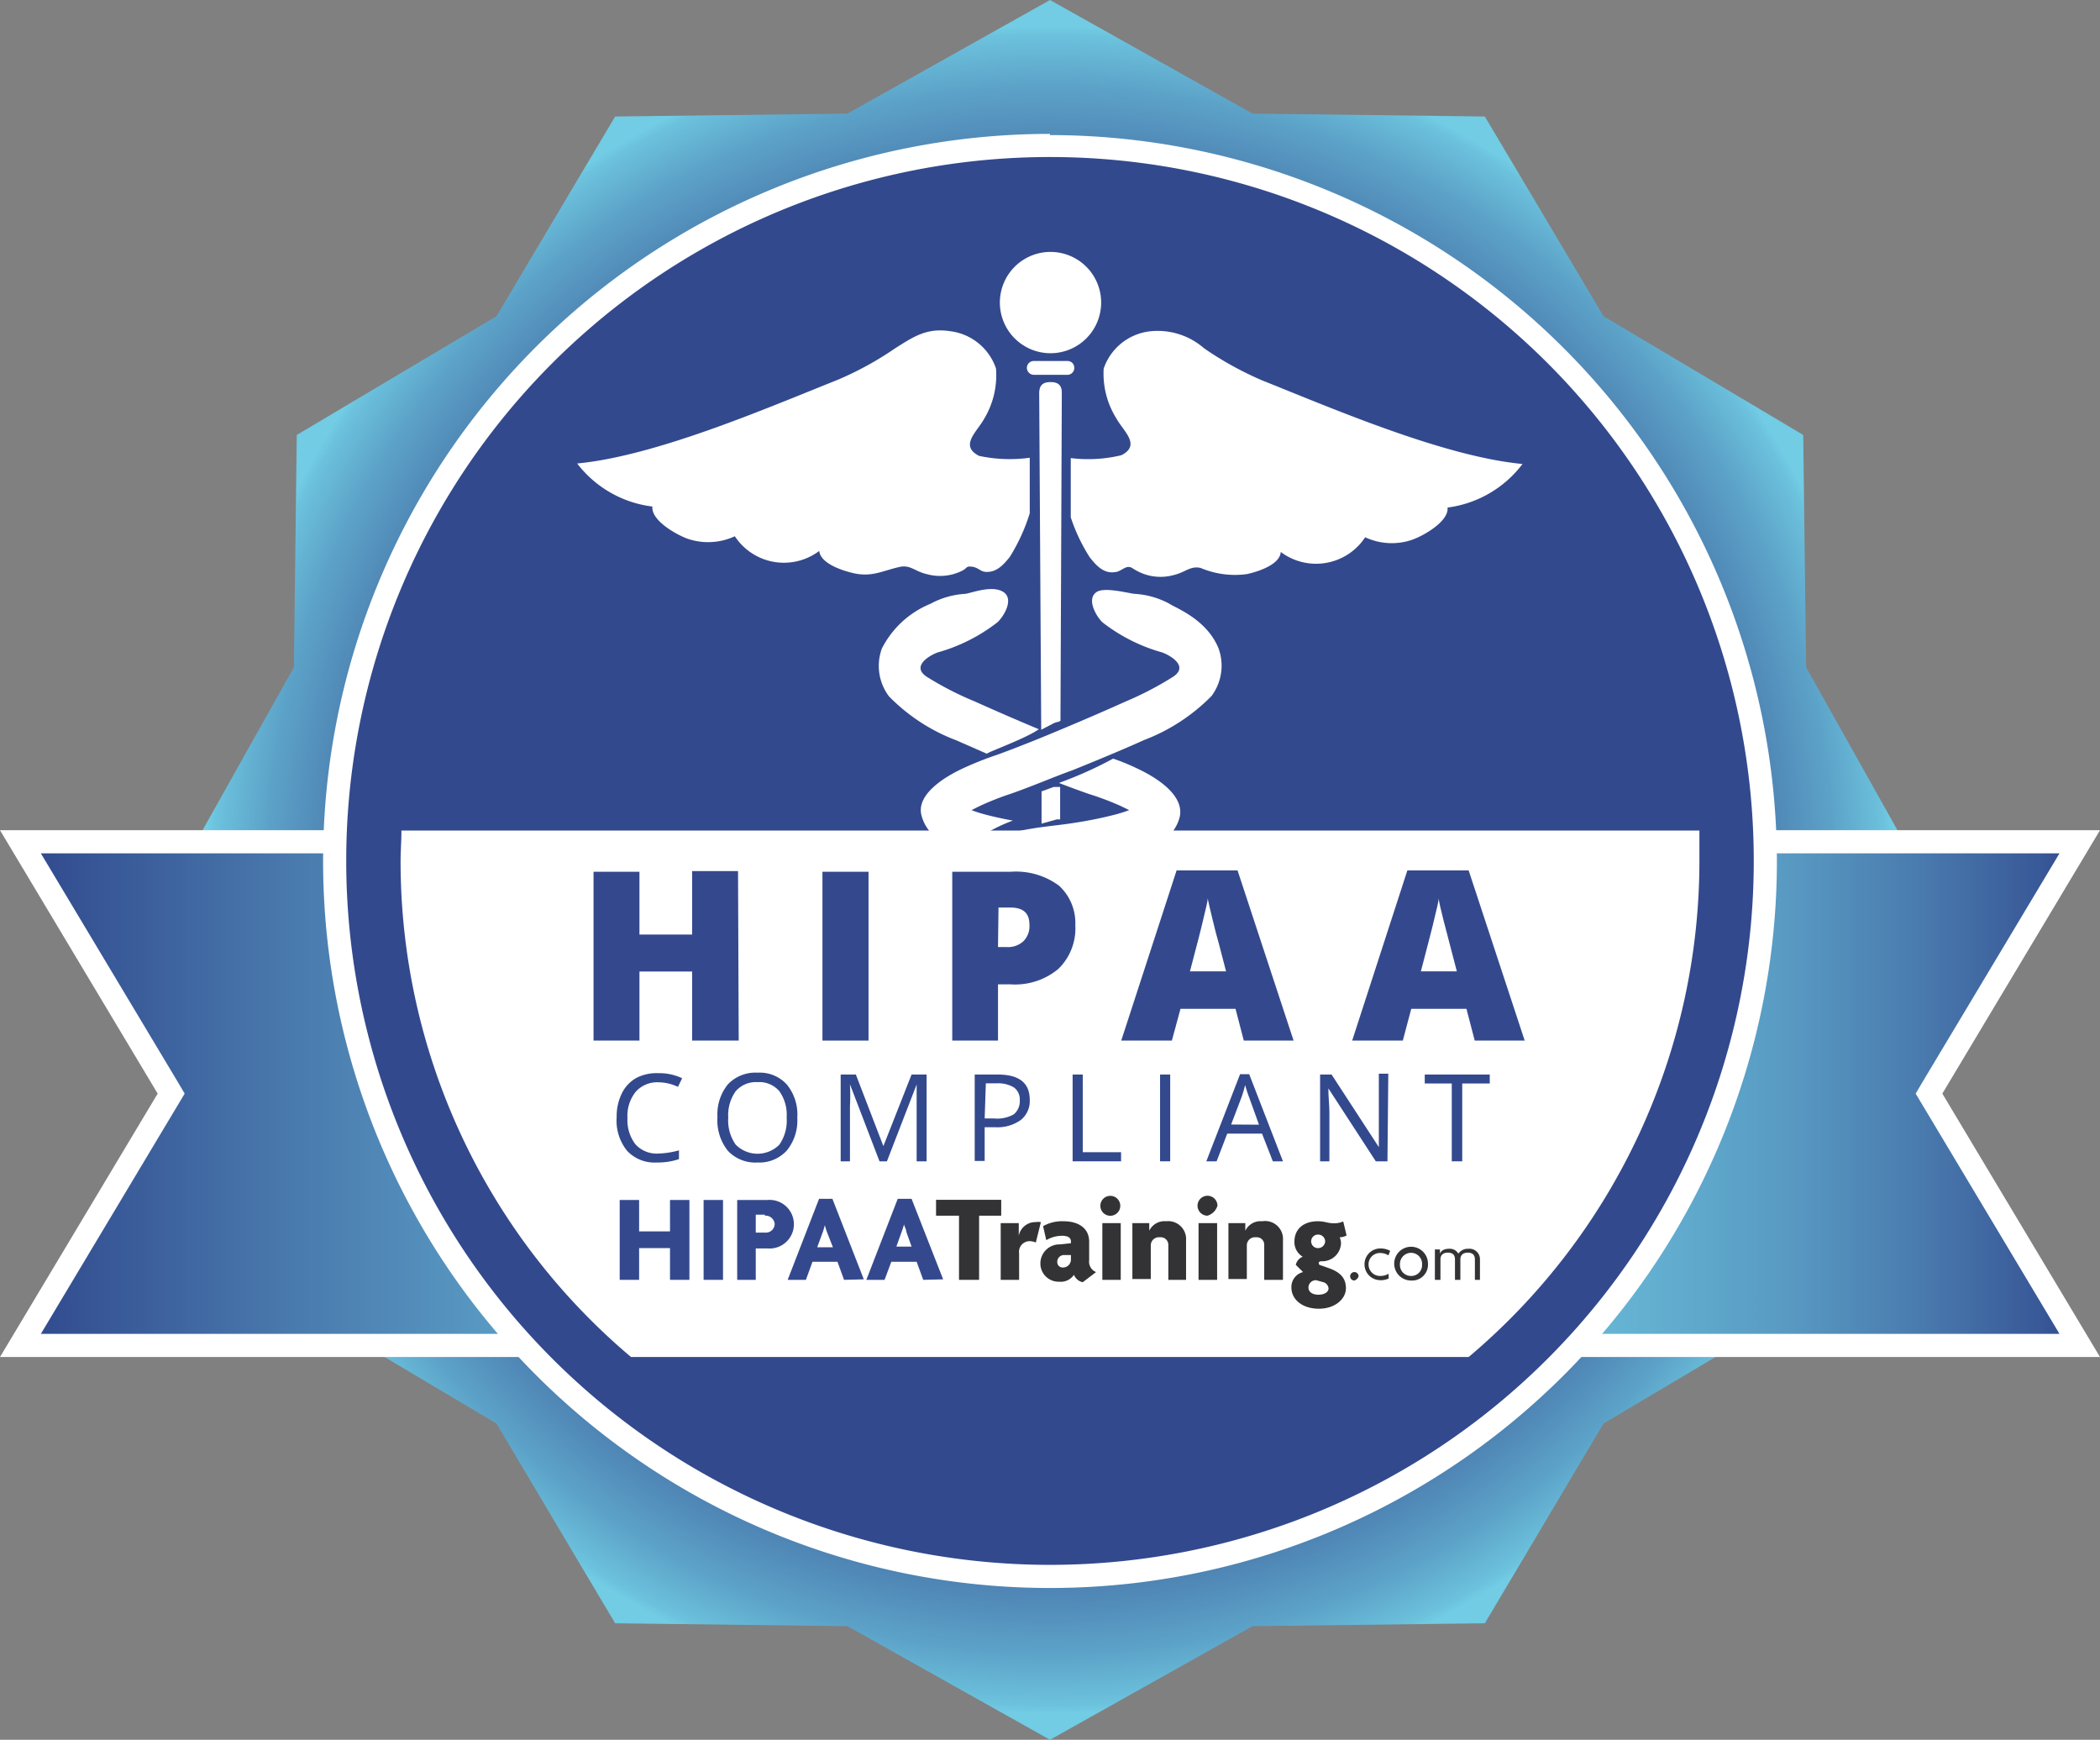 <svg xmlns="http://www.w3.org/2000/svg" xmlns:xlink="http://www.w3.org/1999/xlink" viewBox="0 0 124.4 103.04"><rect x="0" y="0" width="124.4" height="103.04" fill="#808080" stroke="none"/><defs><style>.cls-1{fill:url(#radial-gradient);}.cls-2{fill:url(#linear-gradient);}.cls-3{fill:#fff;}.cls-4{fill:#33498d;}.cls-5{fill:#34498d;}.cls-6{fill:#333335;}</style><radialGradient id="radial-gradient" cx="62.2" cy="51.52" r="51.52" gradientUnits="userSpaceOnUse"><stop offset="0.05" stop-color="#31498d"/><stop offset="0.42" stop-color="#324b8e"/><stop offset="0.56" stop-color="#355293"/><stop offset="0.67" stop-color="#3b5e9b"/><stop offset="0.76" stop-color="#446fa7"/><stop offset="0.83" stop-color="#4f86b5"/><stop offset="0.9" stop-color="#5ca2c8"/><stop offset="0.96" stop-color="#6cc2dd"/><stop offset="0.97" stop-color="#71cce4"/></radialGradient><linearGradient id="linear-gradient" x1="1.21" y1="64.77" x2="123.19" y2="64.77" gradientUnits="userSpaceOnUse"><stop offset="0" stop-color="#31498d"/><stop offset="0.01" stop-color="#324c8f"/><stop offset="0.13" stop-color="#4979ad"/><stop offset="0.24" stop-color="#5a9dc5"/><stop offset="0.35" stop-color="#67b7d6"/><stop offset="0.45" stop-color="#6ec7e0"/><stop offset="0.53" stop-color="#71cce4"/><stop offset="0.64" stop-color="#70c9e2"/><stop offset="0.72" stop-color="#6bc0dc"/><stop offset="0.79" stop-color="#63b0d1"/><stop offset="0.86" stop-color="#5899c2"/><stop offset="0.92" stop-color="#4a7caf"/><stop offset="0.98" stop-color="#395998"/><stop offset="1" stop-color="#31498d"/></linearGradient></defs><title>badge13-orig</title><g id="Layer_2" data-name="Layer 2"><g id="_6" data-name="6"><polygon class="cls-1" points="62.2 0 74.2 6.73 87.96 6.9 94.99 18.73 106.82 25.76 106.99 39.52 113.72 51.52 106.99 63.52 106.82 77.28 94.99 84.31 87.96 96.14 74.2 96.31 62.2 103.04 50.2 96.31 36.44 96.14 29.41 84.31 17.58 77.28 17.41 63.52 10.68 51.52 17.41 39.52 17.58 25.76 29.41 18.73 36.44 6.9 50.2 6.73 62.2 0"/><polygon class="cls-2" points="1.21 79.68 10.14 64.77 1.21 49.85 123.19 49.85 114.26 64.77 123.19 79.68 1.21 79.68"/><path class="cls-3" d="M122,50.54l-8.1,13.52-.42.71.42.7L122,79H2.42l8.1-13.53.42-.7-.42-.71L2.42,50.54H122m2.42-1.37H0l9.34,15.6L0,80.37H124.4l-9.34-15.6,9.34-15.6Z"/><path class="cls-4" d="M62.2,93.36A42.38,42.38,0,1,1,104.57,51,42.42,42.42,0,0,1,62.2,93.36Z"/><path class="cls-3" d="M62.2,9.3A41.69,41.69,0,1,1,20.51,51,41.68,41.68,0,0,1,62.2,9.3m0-1.37A43.06,43.06,0,1,0,105.26,51a43.1,43.1,0,0,0-43.06-43Z"/><path class="cls-3" d="M62.23,14.92a3,3,0,1,0,3,3A3,3,0,0,0,62.23,14.92Z"/><path class="cls-3" d="M63.24,21.38h-2a.41.41,0,0,0-.41.41.42.42,0,0,0,.41.41h2a.41.41,0,0,0,.4-.41A.4.4,0,0,0,63.24,21.38Z"/><path class="cls-3" d="M62.23,22.63c-.37,0-.67.12-.67.66l.12,19.93h0l.69-.36a1.07,1.07,0,0,1,.33-.11l.12-.06.08-19.4C62.91,22.75,62.61,22.63,62.23,22.63Z"/><path class="cls-3" d="M61.73,53.74a3.09,3.09,0,0,1,1.06-.22v-2.1a6.57,6.57,0,0,1-1.08.1Z"/><path class="cls-3" d="M62.44,65.67l-.64.26v2a.27.27,0,0,1,.08.07s0,0,0,0l.05,0,0,.07a2.34,2.34,0,0,1,.6-.28l.13,0v-2l-.13,0Z"/><path class="cls-3" d="M61.83,70.74v2a.43.43,0,0,1,.12.11l.09.08h0a.93.93,0,0,1,.65-.12V70.31l-.35,0C62.2,70.42,62,70.59,61.83,70.74Z"/><path class="cls-3" d="M62.27,75l-.41.23,0,3.86a.41.41,0,0,0,.81,0l0-4a.59.59,0,0,1-.23,0A1,1,0,0,1,62.27,75Z"/><path class="cls-3" d="M62.66,60.88h0a1,1,0,0,1-.32-.22l-.57.17,0,2.33a1.31,1.31,0,0,1,.36.21,4.9,4.9,0,0,1,.55-.13h0V60.92l-.1,0Z"/><path class="cls-3" d="M61.76,58a1,1,0,0,1,.15.2l.05.09.71-.23.1,0V56.26l-1,.29Z"/><path class="cls-3" d="M61.7,46.87v1.91l.9-.25.2,0V46.61l-.39,0Z"/><path class="cls-3" d="M58,27c-1.18-.6-.13-1.42.29-2.18A5,5,0,0,0,59,21.82a3.29,3.29,0,0,0-2.68-2.2c-1.4-.22-2.17.3-3.28,1a19.29,19.29,0,0,1-3.43,1.88c-4.3,1.72-10.78,4.51-15.42,4.95A6.63,6.63,0,0,0,38.65,30c-.1.83,1.47,1.7,2.12,1.92a3.76,3.76,0,0,0,2.76-.16,3.48,3.48,0,0,0,5,.87c.08.77,1.44,1.18,2,1.31,1.12.26,1.72-.13,2.75-.36.64-.15.91.26,1.61.42A2.92,2.92,0,0,0,57,33.8c.33-.17.2-.27.55-.24s.52.26.76.3c.68.1,1.14-.41,1.51-.88A10.94,10.94,0,0,0,61,30.4l0-3.29A8.67,8.67,0,0,1,58,27Z"/><path class="cls-3" d="M71.33,20.63a4.18,4.18,0,0,0-3.27-1,3.29,3.29,0,0,0-2.68,2.2,5,5,0,0,0,.75,2.95c.42.76,1.48,1.58.3,2.18a8.37,8.37,0,0,1-3,.17l0,3.51A10.42,10.42,0,0,0,64.55,33c.37.47.83,1,1.51.88.24,0,.55-.29.76-.3s.22.07.55.24a2.92,2.92,0,0,0,2.15.24c.7-.16,1-.57,1.61-.42a5.21,5.21,0,0,0,2.74.36c.6-.13,1.95-.54,2-1.31a3.48,3.48,0,0,0,5-.87,3.73,3.73,0,0,0,2.75.16c.66-.22,2.22-1.09,2.13-1.92a6.63,6.63,0,0,0,4.44-2.58c-4.64-.44-11.12-3.23-15.42-4.95A19.74,19.74,0,0,1,71.33,20.63Z"/><path class="cls-3" d="M54.88,40.07c-.92-.63.22-1.27.67-1.43a10.23,10.23,0,0,0,3.53-1.78c.38-.34,1-1.37.37-1.79s-1.75,0-2.25.1a4.89,4.89,0,0,0-2.08.59,5.6,5.6,0,0,0-2.88,2.65,3,3,0,0,0,.42,2.83,11,11,0,0,0,4,2.61l1.8.79c.11-.12,2.28-.89,3.08-1.45-1.87-.78-3.2-1.38-3.83-1.66A18.8,18.8,0,0,1,54.88,40.07Z"/><path class="cls-3" d="M62.9,74.22c-.19.19-.26.31-.46.51l.25.26a2.33,2.33,0,0,1,.54,2.25s.25-.13.4-.6a2.4,2.4,0,0,0-.46-2A5.08,5.08,0,0,0,62.9,74.22Z"/><path class="cls-3" d="M64.18,64.7l0,0a14.64,14.64,0,0,1-1.45.91,12.56,12.56,0,0,1,1.4.79c.11.07-.42.88-1,1.25s-1.17.91-1.76,1.37a4.75,4.75,0,0,0-1.51,1.76A1.85,1.85,0,0,0,60.52,73c.26.21.67.67.89.87.05-.12.38-.35.48-.59-1.2-1-1.93-2.22.17-3.32.57-.41,1.21-.8,1.86-1.31a5.84,5.84,0,0,0,1-.91A1.68,1.68,0,0,0,65.37,66,2.28,2.28,0,0,0,64.18,64.7Z"/><path class="cls-3" d="M65.88,55.25c-.09.06-2,.78-2.77,1.16.39.11.79.22,1.16.34a3.17,3.17,0,0,1,.62.23.61.61,0,0,1-.16.17,3.2,3.2,0,0,1-1,.61c-.87.41-1.78.81-2.66,1.25s-1.78.61-2.73,1.9a1.86,1.86,0,0,0,.29,2.22,5.45,5.45,0,0,0,1.25,1q.23.15.45.27a16.57,16.57,0,0,1,1.51-.89,11.92,11.92,0,0,1-1.1-.67c-.73-.44-1.21-1.18-1-1.12a7.59,7.59,0,0,1,2.05-1.17c.87-.39,1.76-.76,2.68-1.16a5.16,5.16,0,0,0,1.52-.9,1.92,1.92,0,0,0,.67-2.43A2,2,0,0,0,65.88,55.25Z"/><path class="cls-3" d="M67.46,45.56a12.89,12.89,0,0,0-1.52-.63,23.56,23.56,0,0,1-3.21,1.44c.56.22,1.14.43,1.76.65a16.82,16.82,0,0,1,1.93.73l.47.23c-.23.09-.46.16-.7.23a23.68,23.68,0,0,1-2.46.51C62.06,49,60,49,58,50.06a3.63,3.63,0,0,0-1.56,1.32A1.94,1.94,0,0,0,56.23,53,2.69,2.69,0,0,0,57,54a7.14,7.14,0,0,0,1.47.93,12,12,0,0,0,1.65-.6l.36-.13.93-.38-.73-.24a7.48,7.48,0,0,1-2.25-1.15l0,0a3,3,0,0,1,.6-.38c1.45-.71,3.26-.76,5.13-1a25.23,25.23,0,0,0,2.73-.51c.46-.13.9-.27,1.37-.45a2.4,2.4,0,0,0,1.62-1.69C70.24,46.88,67.85,45.75,67.46,45.56Z"/><path class="cls-3" d="M63.37,69.36c-.26.23-.67.62-.81.71,2.83,1.64-.67,3.13-1.34,4.58a2.44,2.44,0,0,0-.46,2c.15.47.38.62.4.6A2.32,2.32,0,0,1,61.71,75a18.82,18.82,0,0,1,2.17-2,2,2,0,0,0,.65-2.17A4,4,0,0,0,63.37,69.36Z"/><path class="cls-3" d="M64.68,59.64s-1.35.71-2,1a7.35,7.35,0,0,1,1.93,1.11c.22-.06-.25.68-1,1.12s-1.5.87-2.25,1.31S59.57,64.59,59,66a1.66,1.66,0,0,0,.48,1.73,5.79,5.79,0,0,0,1,.91l.37.27L62,68.24c-.24-.18-.47-.37-.7-.56-.53-.37-1.07-1.18-1-1.25a12.05,12.05,0,0,1,1.78-1c.78-.42,1.6-.77,2.44-1.31a5.25,5.25,0,0,0,1.25-1,1.86,1.86,0,0,0,.3-2.22A4,4,0,0,0,64.68,59.64Z"/><path class="cls-3" d="M67.3,50.6c-.62.23-3.09.73-3.65.85a7.43,7.43,0,0,1,1.8.57,3,3,0,0,1,.6.38l0,0a7.42,7.42,0,0,1-2.24,1.15c-.87.31-1.83.56-2.8.85-.48.15-1,.3-1.46.47s-1.23.14-1.8,1.19a1.93,1.93,0,0,0,.67,2.43,4.42,4.42,0,0,0,1.22.77c.7-.3,1.41-.56,2.12-.85l.18-.11-1.24-.57a3.32,3.32,0,0,1-1-.61A.61.61,0,0,1,59.5,57a3.17,3.17,0,0,1,.62-.23l1.4-.41c.94-.26,1.92-.48,2.92-.82a9,9,0,0,0,3-1.52,2.81,2.81,0,0,0,.73-1A2,2,0,0,0,68,51.38,3.65,3.65,0,0,0,67.3,50.6Z"/><path class="cls-3" d="M69.28,35.76a4.93,4.93,0,0,0-2.09-.59c-.49-.07-1.8-.41-2.24-.1-.61.42,0,1.45.36,1.79a10.23,10.23,0,0,0,3.53,1.78c.45.16,1.6.8.67,1.43a19.11,19.11,0,0,1-2.79,1.46c-.67.3-2.12.95-4.17,1.8-1,.42-2.19.9-3.47,1.37a19.6,19.6,0,0,0-2.15.86c-.38.19-2.77,1.32-2.33,2.78A2.41,2.41,0,0,0,56.23,50q.44.16.87.3a.91.91,0,0,1,.17-.17A9.9,9.9,0,0,1,60,48.6c-.61-.11-1.2-.24-1.75-.39a7.17,7.17,0,0,1-.7-.23l.46-.23A17,17,0,0,1,59.91,47c1.36-.48,2.55-1,3.59-1.37,2.09-.84,3.57-1.48,4.27-1.8a11.16,11.16,0,0,0,4-2.61,3,3,0,0,0,.41-2.83C71.47,36.66,69.62,36,69.28,35.76Z"/><path class="cls-3" d="M37.38,80.37H87A38.41,38.41,0,0,0,100.67,51c0-.6,0-1.21,0-1.81H23.78c0,.6-.05,1.21-.05,1.81A38.38,38.38,0,0,0,37.38,80.37Z"/><path class="cls-5" d="M43.76,61.63H41V57.54H37.88v4.09H35.16v-10h2.72v3.72H41V51.59h2.72Z"/><path class="cls-5" d="M48.72,61.63v-10h2.73v10Z"/><path class="cls-5" d="M63.7,54.79a3.35,3.35,0,0,1-1,2.59,4,4,0,0,1-2.82.92h-.76v3.33H56.41v-10h3.47a4.28,4.28,0,0,1,2.86.83A3,3,0,0,1,63.7,54.79Zm-4.58,1.3h.5a1.35,1.35,0,0,0,1-.34,1.26,1.26,0,0,0,.36-1c0-.68-.38-1-1.13-1h-.7Z"/><path class="cls-5" d="M73.68,61.63l-.49-1.88H69.93l-.51,1.88h-3l3.28-10.08h3.61l3.32,10.08Zm-1.05-4.1-.43-1.65c-.11-.37-.23-.84-.37-1.42s-.24-1-.29-1.25c0,.23-.12.61-.24,1.15s-.39,1.59-.81,3.17Z"/><path class="cls-5" d="M87.36,61.63l-.49-1.88H83.6l-.5,1.88h-3l3.27-10.08H87l3.32,10.08Zm-1.06-4.1-.43-1.65c-.1-.37-.22-.84-.37-1.42s-.24-1-.28-1.25c0,.23-.12.61-.24,1.15s-.4,1.59-.81,3.17Z"/><path class="cls-4" d="M39,64.1a1.7,1.7,0,0,0-1.34.56,2.27,2.27,0,0,0-.49,1.55,2.36,2.36,0,0,0,.47,1.56,1.69,1.69,0,0,0,1.35.55,5,5,0,0,0,1.23-.19v.52a3.9,3.9,0,0,1-1.32.2,2.22,2.22,0,0,1-1.75-.69,2.84,2.84,0,0,1-.62-2,3.06,3.06,0,0,1,.3-1.39,2.11,2.11,0,0,1,.85-.92A2.6,2.6,0,0,1,39,63.56a3.15,3.15,0,0,1,1.41.3l-.25.51A2.77,2.77,0,0,0,39,64.1Z"/><path class="cls-4" d="M47.23,66.2a2.81,2.81,0,0,1-.62,1.94,2.2,2.2,0,0,1-1.74.71,2.23,2.23,0,0,1-1.75-.69,2.89,2.89,0,0,1-.62-2,2.82,2.82,0,0,1,.62-1.94,2.25,2.25,0,0,1,1.76-.69,2.17,2.17,0,0,1,1.73.7A2.81,2.81,0,0,1,47.23,66.2Zm-4.09,0a2.49,2.49,0,0,0,.44,1.59,1.82,1.82,0,0,0,2.59,0,2.49,2.49,0,0,0,.43-1.59,2.43,2.43,0,0,0-.43-1.57,1.56,1.56,0,0,0-1.29-.54,1.59,1.59,0,0,0-1.3.54A2.45,2.45,0,0,0,43.14,66.2Z"/><path class="cls-4" d="M52.1,68.78l-1.75-4.56h0a12.17,12.17,0,0,1,0,1.29v3.27h-.55V63.64h.9l1.63,4.24h0L54,63.64h.89v5.14h-.59V65.47c0-.38,0-.8,0-1.24h0l-1.76,4.55Z"/><path class="cls-4" d="M61,65.14a1.43,1.43,0,0,1-.54,1.2,2.39,2.39,0,0,1-1.52.42h-.61v2h-.59V63.64H59.1C60.38,63.64,61,64.14,61,65.14Zm-2.67,1.1h.54A2,2,0,0,0,60.05,66a1,1,0,0,0,.36-.83.88.88,0,0,0-.34-.76,1.79,1.79,0,0,0-1-.25h-.67Z"/><path class="cls-4" d="M63.54,68.78V63.64h.6v4.6h2.27v.54Z"/><path class="cls-4" d="M68.72,68.78V63.64h.6v5.14Z"/><path class="cls-4" d="M75.4,68.78l-.64-1.64H72.7l-.63,1.64h-.61l2-5.16H74l2,5.16Zm-.82-2.17L74,65a7.22,7.22,0,0,1-.24-.74,7.36,7.36,0,0,1-.22.74l-.61,1.6Z"/><path class="cls-4" d="M82.19,68.78H81.5l-2.81-4.32h0c0,.51.06,1,.06,1.4v2.92h-.55V63.64h.68l2.8,4.3h0c0-.07,0-.27,0-.61s0-.59,0-.74v-3h.56Z"/><path class="cls-4" d="M86.62,68.78H86V64.17H84.4v-.53h3.85v.53H86.62Z"/><g id="_.com" data-name=".com"><path class="cls-6" d="M80.23,75.84a.25.25,0,1,1,.25-.25A.39.39,0,0,1,80.23,75.84Z"/><path class="cls-6" d="M82.25,74.35a.93.93,0,0,0-.49-.14.67.67,0,0,0-.69.68.68.68,0,0,0,.7.68,1,1,0,0,0,.49-.13l0,.28a1.07,1.07,0,0,1-.49.1.94.94,0,1,1,0-1.88,1.21,1.21,0,0,1,.58.14Z"/><path class="cls-6" d="M83.59,75.84a1,1,0,1,1,1-1A.94.94,0,0,1,83.59,75.84Zm0-1.64a.66.66,0,0,0-.66.69.65.65,0,0,0,.66.68.64.64,0,0,0,.65-.68A.65.65,0,0,0,83.59,74.2Z"/><path class="cls-6" d="M87.37,75.8V74.59c0-.22-.1-.4-.42-.4s-.44.18-.44.4V75.8h-.32V74.59c0-.22-.09-.4-.42-.4s-.44.18-.44.4V75.8H85V74h.3v.25h0c.06-.16.22-.29.54-.29a.58.58,0,0,1,.55.29.68.68,0,0,1,.6-.29.62.62,0,0,1,.68.64V75.8Z"/></g><g id="Training"><path class="cls-6" d="M58,72V75.8H56.81V72H55.45v-.94h3.86V72Z"/><path class="cls-6" d="M61.36,73.59a.94.94,0,0,0-.33-.08.63.63,0,0,0-.66.72V75.8H59.28V72.44h1.07v.75h0a1,1,0,0,1,1-.81,1,1,0,0,1,.31,0Z"/><path class="cls-6" d="M64.14,75.94a.71.71,0,0,1-.52-.44.94.94,0,0,1-.87.41,1.08,1.08,0,0,1-1.12-1.11,1.13,1.13,0,0,1,1.15-1.1l.66-.07v-.11c0-.2-.16-.33-.52-.33a1.84,1.84,0,0,0-.94.26l-.19-.83A2.29,2.29,0,0,1,63,72.33c.89,0,1.52.41,1.52,1.21v1.1a.66.66,0,0,0,.41.7Zm-.7-1.61-.4,0a.4.4,0,0,0-.41.42.32.32,0,0,0,.34.32.47.47,0,0,0,.47-.49Z"/><path class="cls-6" d="M65.85,72a.59.59,0,1,1,0-1.17.59.59,0,0,1,0,1.17ZM65.3,75.8V72.44h1.09V75.8Z"/><path class="cls-6" d="M69.21,75.8V73.74a.45.45,0,0,0-.5-.46.48.48,0,0,0-.54.47v2H67.08V72.44h1v.45h0a1,1,0,0,1,1-.56,1.06,1.06,0,0,1,1.18,1.13V75.8Z"/><path class="cls-6" d="M71.53,72a.59.59,0,1,1,.59-.59A.88.88,0,0,1,71.53,72ZM71,75.8V72.44h1.1V75.8Z"/><path class="cls-6" d="M74.89,75.8V73.74a.44.44,0,0,0-.49-.46.48.48,0,0,0-.54.47v2H72.77V72.44h1v.45h0a1,1,0,0,1,1-.56A1.06,1.06,0,0,1,76,73.46V75.8Z"/><path class="cls-6" d="M78.13,77.51c-1,0-1.63-.56-1.63-1.26a.91.91,0,0,1,.69-.91l-.43-.43a.68.68,0,0,1,.41-.48,1,1,0,0,1-.49-.9c0-.71.51-1.2,1.39-1.2a2.18,2.18,0,0,1,.49.06,1.93,1.93,0,0,0,.49.06,1.27,1.27,0,0,0,.52-.11l.2.83a.86.86,0,0,1-.41.11.94.94,0,0,1,.08.34,1.11,1.11,0,0,1-1.1,1.08c-.13,0-.22,0-.22.13a.12.12,0,0,0,.09.1l.52.18c.66.24,1,.58,1,1.19S79.11,77.51,78.13,77.51Zm.23-1.58-.4-.11a.44.44,0,0,0-.45.44c0,.23.2.42.59.42s.6-.18.6-.37A.42.42,0,0,0,78.36,75.93Zm-.29-2.81a.4.4,0,1,0,0,.8.42.42,0,0,0,.43-.4A.41.41,0,0,0,78.07,73.12Z"/></g><g id="HIPAA"><path class="cls-5" d="M39.69,75.8V73.92H37.86V75.8H36.71V71.07h1.15v1.86h1.83V71.07h1.15V75.8Z"/><path class="cls-5" d="M41.68,75.8V71.07h1.15V75.8Z"/><path class="cls-5" d="M45.47,73.94h-.7V75.8h-1.1V71.07h1.8a1.44,1.44,0,1,1,0,2.87Zm-.16-2h-.54v1.06h.54a.52.52,0,0,0,.58-.52A.54.54,0,0,0,45.31,72Z"/><path class="cls-5" d="M50,75.8l-.39-1.07H48.13l-.39,1.07H46.66L48.52,71h.79l1.86,4.77ZM49,73a4.56,4.56,0,0,1-.14-.44h0a3.88,3.88,0,0,1-.13.44l-.32.87h.93Z"/><path class="cls-5" d="M54.69,75.8l-.39-1.07H52.8l-.4,1.07H51.32L53.18,71H54l1.87,4.77Zm-1-2.84c0-.13-.1-.29-.14-.44h0a3.81,3.81,0,0,1-.14.44l-.31.87H54Z"/></g></g></g></svg>